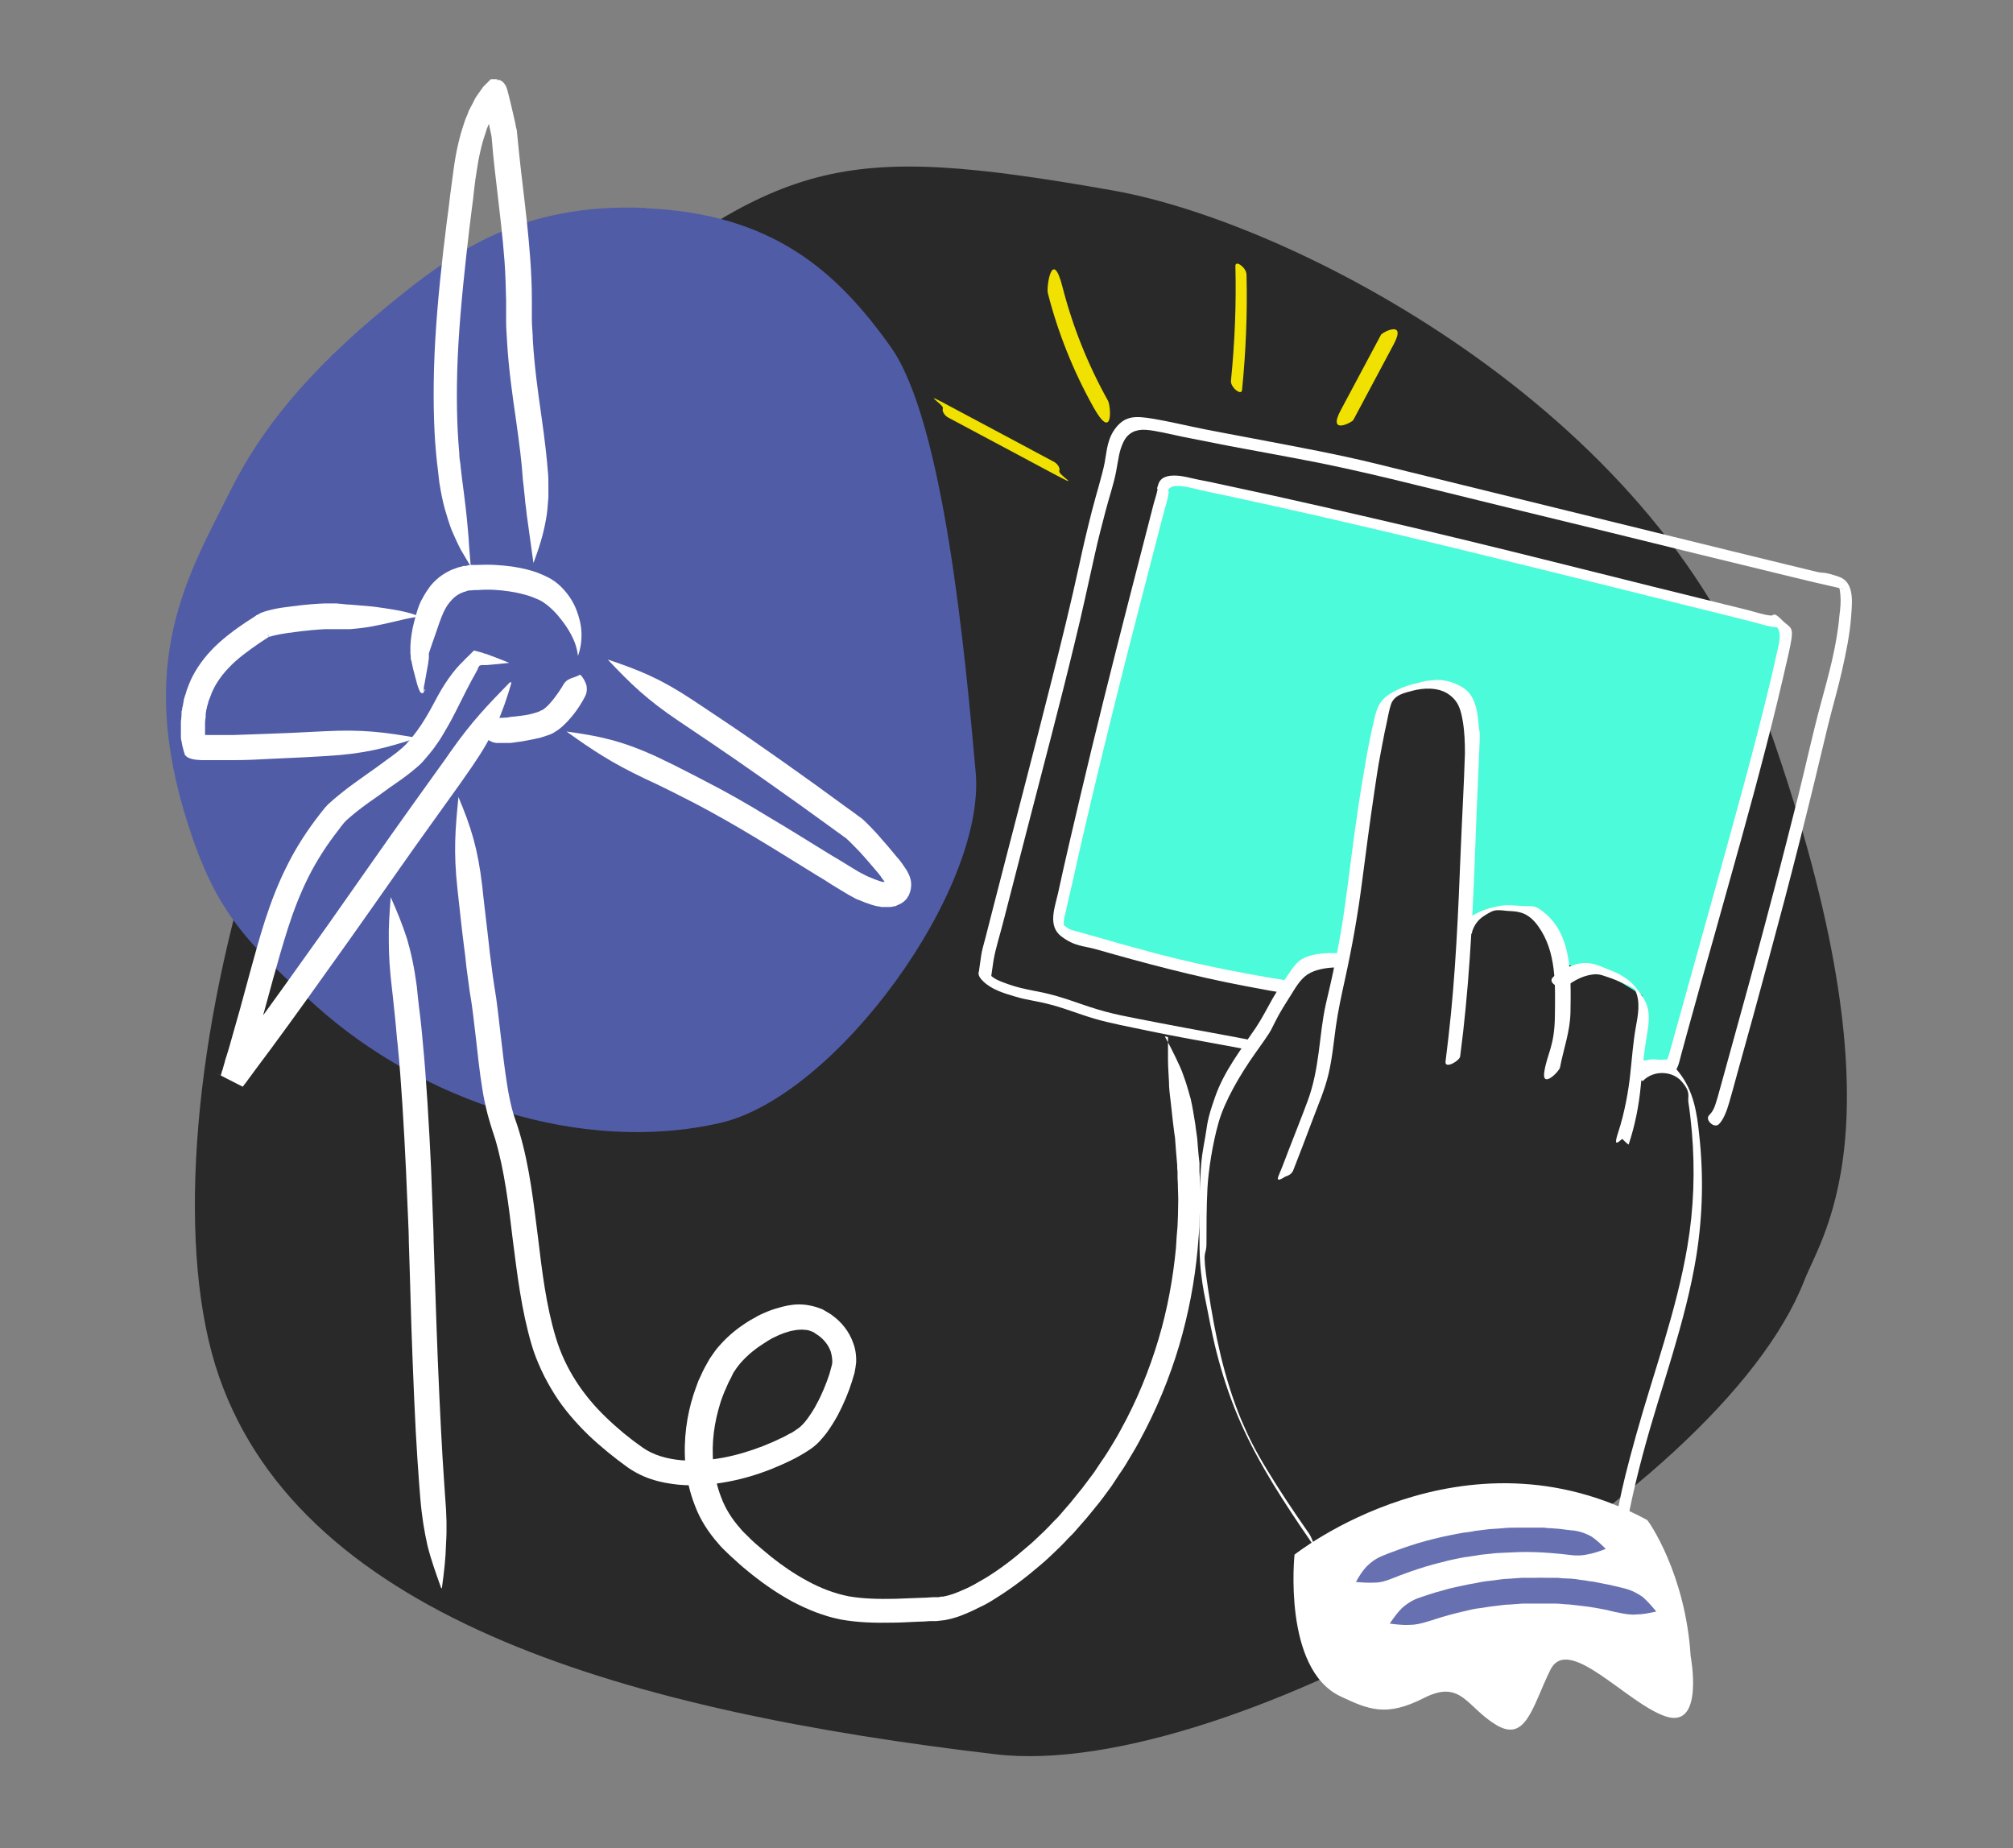 <?xml version="1.0" encoding="UTF-8"?>
<svg xmlns="http://www.w3.org/2000/svg" xmlns:i="http://ns.adobe.com/AdobeIllustrator/10.0/" id="Layer_2" version="1.1" viewBox="0 0 633.2 581.4">
  <rect x="0" y="0" width="633.2" height="581.4" fill="#808080" stroke="none"/>
  <defs>
    <style>
      .st0 {
        fill: #292929;
      }

      .st1 {
        fill: #4cfbda;
      }

      .st2 {
        fill: #6771b1;
      }

      .st3 {
        fill: #fff;
      }

      .st4 {
        fill: #f0e100;
      }

      .st5 {
        fill: #515ca6;
      }
    </style>
  </defs>
  <path class="st0" d="M179.3,103.4c66.9-53.5,83.4-58.9,170.7-43.5,56.9,10,170.1,68.8,204.1,162.3,46.8,128.8,19.5,165.1,13.4,180.7-26.8,68.6-180.5,157.6-254.3,148.9-113.8-13.4-217.5-41.8-244.3-118.8s19-256.5,110.4-329.6Z"></path>
  <path class="st3" d="M397.2,327.9c-10.8-2.2-21.6-4-32.3-6.1s-14.8-2.7-21.9-5c-3.4-1.1-6.8-2.4-10.3-3.4s-5.1-1.3-7.7-1.8-5.3-1.1-7.8-2-4.8-1.7-5.9-3.2l.4,1.4c.3-1.9.5-3.8.8-5.6.7-4.1,2.1-8.3,3.1-12.3,2.5-9.7,5-19.4,7.5-29.1,5-19.4,10.2-38.9,14.9-58.4,2.3-9.3,4.3-18.7,6.4-28.1,1-4.6,2.2-9.1,3.4-13.7s2.5-8.2,3.3-12.4.9-6.3,2.3-9.2,3.9-4,7-3.8,7.8,1.4,11.7,2.2,9.8,1.9,14.7,2.9c9.6,1.8,19.1,3.5,28.7,5.4,9.8,2,19.6,4.3,29.3,6.7,19.9,4.9,39.8,9.8,59.7,14.6,19.9,4.9,39.8,9.8,59.7,14.6,4.4,1.1,8.8,2.1,13.2,3.1s1.4.7,1,0c.4.6.4,1.7.5,2.4.2,2.1,0,4.3-.3,6.5-.8,9.5-3.4,18.7-5.9,27.9s-4.7,19.4-7.1,29c-2.5,9.9-5,19.8-7.6,29.6-5.1,19.5-10.5,39-15.9,58.5s-1.3,4.7-2,7.1-1.1,3.7-2.5,5.1,1.6,4.3,3.1,2.8,2.5-4.3,3.2-6.7,1.7-6,2.5-9c1.7-6.1,3.4-12.2,5.1-18.4,3.3-12.1,6.6-24.2,9.8-36.3,3.2-12.2,6.3-24.4,9.3-36.7,1.5-6.1,2.9-12.2,4.4-18.3,1.4-5.7,3.1-11.4,4.4-17.2s2.5-11.5,2.9-17.3c.3-4.2,1.1-10.6-3.9-12.3s-4.6-1-6.8-1.5c-3.2-.8-6.3-1.5-9.5-2.3-6.1-1.5-12.3-3-18.4-4.5-24.7-6.1-49.4-12.1-74.1-18.2s-24.7-6.1-37-9.1-23.9-5.1-35.9-7.4-11.9-2.2-17.9-3.4-10.8-2.4-16.2-3.3-8.5-.9-11.4,2.6-3,7.3-3.7,11.1-2.7,10.1-4,15.2-2.8,11.3-4,17c-2.6,11.9-5.5,23.8-8.5,35.6-6.1,24.3-12.5,48.5-18.7,72.7-.8,3-1.5,6-2.3,9s-1.1,3.9-1.4,5.9l-.6,4.2c0,.4-.2.8-.2,1.1,0,1,.7,1.8,1.4,2.5,2.6,2.6,6.5,3.8,9.9,4.8s3.7.9,5.5,1.3,3.2.6,4.3.9c5.2,1.2,10.2,3.3,15.3,4.8s11.2,2.6,16.8,3.8c8.6,1.8,17.2,3.3,25.9,4.9,3.6.7,7.2,1.3,10.7,2.1s1.6-.8,1.5-1.6-1.2-1.8-2.2-2h0Z"></path>
  <g>
    <path class="st1" d="M404.6,310.1c-28-4.4-41.3-8.4-66.8-15.7-1.9-.5-2.1-.7-4-2.2-1.2-1.6-.9-3.4-.5-5.3,9.7-44.6,21.1-88.5,32.6-132.7,0,0-.7-4.6,7-3,63.1,13.1,121.8,28.4,184.4,43.8.7.2,2.4-.4,3.7,2.2,1.2,2.4.6,5.4.4,6.3-5,22.5-10.1,41.2-16.3,63.5-6,21.7-12.1,43.4-18.1,65.1-.4,1.5-1,3.1-2.3,3.8-1.1.5-2.3.3-3.5,0-5.5-1.2,2.2.2-3.3-1"></path>
    <path class="st3" d="M404.1,308.3c-15.7-2.5-31.1-5.7-46.4-10-3.8-1-7.6-2.1-11.4-3.2s-4.3-1.2-6.4-1.8-3.2-.7-4.5-1.7-.4-.3-.6-.4-.3-.4-.2-.1,0-.6,0-.8c0-1.1.3-2.3.6-3.3.5-2.5,1.1-5,1.7-7.5,1.1-4.9,2.2-9.8,3.3-14.7,4.5-19.5,9.3-39,14.2-58.4,2.5-9.7,5-19.4,7.5-29.1s2.5-9.6,3.7-14.3,1.5-4.9,1.9-7.4,0-.5,0-.8,0-.3,0,0,0-.1,0-.2c0-.1,0-.2,0-.4,0,0,0,.1,0-.1.2-.4.2-.4.6-.7.9-.6,2.2-.6,3.2-.5,2.4.2,4.7.9,7,1.4s5,1.1,7.5,1.6c9.7,2.1,19.3,4.2,28.9,6.4,19.1,4.4,38.2,8.9,57.2,13.6,19.1,4.7,38.2,9.4,57.3,14.2,4.8,1.2,9.7,2.4,14.5,3.6s4.8,1.2,7.2,1.8,4.6,1.4,6.9,1.7.8,0,1.1.1c.5.3.7,1.1.8,1.6.3,1.5,0,2.9-.3,4.4-1.1,4.7-2.1,9.5-3.3,14.2-4.5,18.5-9.6,36.9-14.7,55.3-5.4,19.4-10.8,38.8-16.2,58.2-.5,1.8-1.1,3.8-3.3,3.7s-1.7-.3-2.5-.4-1-.4-.3,0l1.1,1.2h0c0,.7,0,1.3-.1,2-.2.1-.9,0-.5.2s.2,0,.3,0c.4,0,.7,0,1-.2.6-.4.4-1.5.1-2-.9-1.6-2.4-1.7-4-2s-1.2,1-1,1.7c.3,1,1.1,1.8,2.1,2s.8.2,1.2.3.7.3,0,0l-1.1-1.2h0c0-.7,0-1.3.1-2,.2-.1.9,0,.5-.2s-.2,0-.3,0c-.4,0-.7,0-1,.2-.6.4-.4,1.5-.1,2,.7,1.3,1.8,1.5,3.1,1.8s4.1.9,5.7-.4,2-3.6,2.5-5.5,1.4-5.1,2.1-7.7c2.8-10.1,5.6-20.3,8.5-30.4,5.5-19.7,11.1-39.3,16.2-59.1,2.5-9.6,4.8-19.2,7-28.9s1.1-8-1.9-11-2.3-1.3-3.8-1.5c-2.4-.3-4.7-1.1-7-1.7-20-4.9-40-9.9-60-14.9s-39.7-9.8-59.7-14.4c-10-2.3-20-4.6-30-6.8-5.1-1.1-10.2-2.2-15.3-3.3-2.6-.6-5.1-1.1-7.7-1.6s-4.7-1.2-7.1-1.3-4.8.3-5.6,2.6-.2,1.2-.3,1.8c-.3,1.7-1,3.5-1.4,5.2-2.6,10.1-5.2,20.2-7.8,30.3-5.2,20.3-10.3,40.6-15.1,61-2.4,10.2-4.8,20.3-7,30.5-1,4.4-3.3,10.2,1,13.5s7.3,3,11,4.1c15.4,4.4,30.8,8.5,46.6,11.5s9.1,1.6,13.7,2.3,1.2-1,1-1.7-1.1-1.8-2.1-2h0Z"></path>
  </g>
  <path class="st5" d="M203.1,65.4c-40.2-1.7-61.6,14.9-80.3,30.1-26.8,21.8-41.1,40.4-50.2,58.6-13.4,26.8-30.1,53.5-13.4,105.4,8.3,25.7,16.7,35.8,40.2,56.9,33.5,30.1,83.7,46.8,127.2,36.8,36.5-8.4,83.7-73.6,80.3-110.4-3.3-36.8-10-110.4-26.8-133.8-16.7-23.4-36.8-41.8-77-43.5Z"></path>
  <g>
    <path class="st3" d="M139,499.5c.7-5.1,1.2-9.4,1.3-13.9.3-4.5.2-9.2-.3-15.1-.1-2-.4-5.3-.8-12.1-.6-10.1-1.4-27-1.9-41.5-.5-14.5-.9-26.5-.9-26.5,0,0,0-2.5-.2-6.6-.1-4.1-.4-9.8-.6-16.2-.6-12.8-1.5-28.5-2.6-39.6-.2-2.3-.4-4.4-.6-6.2-.2-1.9-.4-3.5-.6-5-.3-2.9-.6-5.1-.7-6.6-.8-6-1.8-10.6-3.1-15-1.4-4.3-3-8.3-5.1-13-.4,5.2-.7,9.4-.6,13.9,0,4.5.3,9.1,1,15,.2,1.5.4,3.6.7,6.5.2,1.4.3,3.1.5,4.9.2,1.8.3,3.9.6,6.2,1.1,11,2,26.5,2.6,39.3.3,6.4.5,12.1.7,16.2.2,4.1.2,6.6.2,6.6,0,0,.4,12,.8,26.5.5,14.5,1.2,31.6,1.9,41.7.5,6.9.7,10.2.9,12.2.5,6,1.3,10.7,2.3,15.1,1.1,4.4,2.6,8.5,4.3,13.3Z"></path>
    <path class="st3" d="M367.4,326.2c0,2.6,0,5,0,7.2,0,2.2.2,4.4.3,6.7,0,2.2.3,4.5.6,6.9.3,2.4.5,5,.9,7.9.1.8.2,1.8.4,2.9.1,1.2.2,2.5.3,4,.1,1.5.3,3.1.4,4.8v.9c.1.5.1,1.1.1,1.6,0,1.1,0,2.1.1,3.2,0,2.2.2,4.4.1,6.6,0,2.2-.1,4.5-.2,6.8-.2,2.3-.4,4.6-.5,6.9-.9,9.3-2.6,19-5.5,28.7-2.9,9.7-6.8,19.3-11.9,28.5-1.2,2.3-2.6,4.5-4,6.8-.7,1.1-1.4,2.2-2.2,3.3l-2.2,3.3-2.4,3.2-1.2,1.6-1.3,1.6-2.5,3.1-2.6,3-1.3,1.5-1.4,1.4c-.9,1-1.8,1.9-2.8,2.9-1.9,1.8-3.8,3.7-5.9,5.4-4,3.5-8.2,6.7-12.6,9.4-1.1.6-2.2,1.3-3.3,1.9-1.1.6-2.2,1.2-3.4,1.7-1.1.5-2.3,1-3.4,1.4-1.1.4-2.2.7-3.3.9-.5,0-.9,0-1.4.2h-2c-1.3.1-2.7.2-4,.2-2.7.1-5.3.2-7.8.3-5.1.1-10.1,0-14.6-.8-4.5-.9-8.9-2.6-12.9-4.8-4.1-2.2-7.9-4.8-11.4-7.6-1.7-1.4-3.4-2.8-5.1-4.3-.8-.7-1.6-1.5-2.4-2.3-.8-.8-1.6-1.5-2.2-2.3-2.6-2.9-4.7-6.2-6-9.7-1.4-3.5-2.1-7.1-2.5-10.5-.7-7,.4-13.5,2.1-19,.4-1.4.9-2.6,1.4-3.9.6-1.2,1-2.4,1.6-3.5.3-.5.6-1.1.8-1.6.1-.3.3-.5.4-.8.1-.2.3-.4.4-.6.5-.8,1.1-1.6,1.7-2.3,2.5-2.9,5.1-4.8,6.8-5.9.9-.6,1.6-1,2-1.3.5-.3.7-.4.7-.4,0,0,.2-.1.7-.4.5-.2,1.2-.6,2.1-1,.9-.4,2.1-.8,3.5-1.2,1.4-.3,3-.6,4.5-.4.8,0,1.5.2,2.2.5.2,0,.3.2.5.2.2.1.4.2.6.4.4.3.8.5,1.2.8,1.6,1.2,3,2.9,3.7,4.9.3,1,.5,2.1.5,3.2,0,.6-.1,1.1-.3,1.7-.2.7-.4,1.5-.6,2.2-1,3-2.3,6.3-4,9.4-.8,1.6-1.8,3.1-2.8,4.5-1,1.4-2.2,2.7-3.3,3.4,0,0-.4.2-.6.4l-.6.4c-.4.3-.8.5-1.3.7-.9.5-1.7,1-2.7,1.4-1.8.9-3.7,1.7-5.7,2.5-3.9,1.5-8.1,2.8-12.4,3.6-4.3.8-8.8,1.2-13.3.8-4.4-.4-8.7-1.6-12.1-4-4-2.8-7.9-6-11.5-9.5-7.2-6.9-12.9-15.4-15.8-25.2-3-9.9-4.3-20.7-5.6-31.6-1.4-10.9-2.6-22-5.8-32.8-.4-1.3-.8-2.7-1.3-4l-.6-1.8c-.2-.6-.3-1.2-.5-1.8-.6-2.4-1.1-4.9-1.5-7.5-.8-5.1-1.4-10.2-2-15.4-.3-2.6-.6-5.2-.9-7.7-.2-1.3-.3-2.6-.5-3.9-.2-1.3-.4-2.5-.6-3.8-.4-2.4-.7-4.9-1-7.3-.3-2.2-.6-4.5-.8-6.7-.9-7.9-1.7-14.3-2-17.5-1.4-11.9-3.5-18.6-7.5-28.1-1,10.3-1.6,17.1-.3,29,.4,3.2,1,9.7,2,17.6.3,2.2.6,4.5.8,6.8.3,2.5.7,4.9,1,7.5.2,1.2.4,2.5.6,3.7.2,1.2.3,2.4.5,3.7.3,2.5.6,5,.9,7.6.6,5.1,1.1,10.4,2,15.8.4,2.7,1,5.4,1.7,8.2.2.7.4,1.4.6,2.1l.6,2c.4,1.2.8,2.4,1.2,3.7,2.9,9.9,4.2,20.7,5.5,31.6,1.4,10.9,2.7,22,5.9,32.9.8,2.8,1.9,5.5,3.1,8.1,1.2,2.6,2.6,5.1,4.1,7.5,3,4.8,6.8,9.1,10.7,12.9,4,3.8,8.1,7.1,12.4,10.2,2.5,1.7,5.1,3,7.8,3.8,2.7.9,5.4,1.3,8.1,1.6,5.4.5,10.5,0,15.4-.9,4.9-.9,9.5-2.3,13.8-4,2.2-.9,4.3-1.8,6.3-2.8,1-.5,2-1,3-1.6,1-.6,1.9-1.1,2.9-1.8,2.4-1.6,3.9-3.5,5.3-5.3,1.3-1.8,2.4-3.6,3.4-5.4,1.9-3.6,3.4-7.2,4.5-10.7.3-.9.5-1.8.8-2.7.2-1.1.4-2.1.5-3.2.1-2.1-.2-4.3-.9-6.1-1.3-3.8-3.8-6.7-6.4-8.6-.6-.5-1.3-.9-2-1.3-.3-.2-.7-.4-1-.6-.4-.2-.8-.4-1.2-.5-1.5-.6-3.1-.9-4.5-1.1-2.8-.3-5.1.1-7.1.6-1.9.5-3.5,1-4.7,1.5-1.2.5-2.1.9-2.7,1.2-.6.3-.9.5-.9.5,0,0-.3.2-.9.5-.6.3-1.4.8-2.5,1.5-2.1,1.4-5.2,3.6-8.4,7.3-.8.9-1.6,2-2.4,3.2-.2.3-.4.6-.6.9-.2.3-.3.6-.5.9-.3.6-.7,1.2-1,1.8-.7,1.3-1.2,2.6-1.9,4-.5,1.4-1.1,2.9-1.6,4.5-2,6.3-3.2,13.8-2.5,22.1.4,4.1,1.3,8.4,3,12.7,1.6,4.3,4.2,8.4,7.5,12.1.8,1,1.6,1.7,2.5,2.6.8.8,1.7,1.6,2.6,2.4,1.7,1.6,3.6,3.2,5.5,4.7,3.8,3,8,5.9,12.6,8.4,4.6,2.4,9.6,4.5,15.1,5.6,5.5,1,10.9,1.1,16.3,1,2.7,0,5.3-.2,8-.3,1.3,0,2.6-.1,3.9-.2h2c.8-.1,1.7-.2,2.6-.3,1.6-.3,3.1-.7,4.5-1.2,1.4-.5,2.8-1.1,4.1-1.7,1.3-.6,2.6-1.3,3.9-1.9,1.3-.7,2.5-1.4,3.7-2.2,4.8-3,9.3-6.4,13.6-10.1,2.2-1.8,4.2-3.8,6.2-5.7,1-1,2-2,2.9-3l1.5-1.5,1.4-1.6,2.8-3.2,2.7-3.3,1.3-1.6,1.3-1.7,2.5-3.4,2.3-3.5c.8-1.2,1.6-2.3,2.3-3.5,1.4-2.4,2.9-4.7,4.2-7.2,5.3-9.7,9.5-19.9,12.5-30,3-10.2,4.9-20.4,5.8-30.2.2-2.5.4-4.9.6-7.3,0-2.4.1-4.8.2-7.1.1-2.3,0-4.6-.1-6.9,0-1.1,0-2.3-.1-3.4,0-.6,0-1.1,0-1.7v-.9c-.2-1.8-.4-3.5-.5-5-.1-1.5-.2-2.9-.4-4.1-.2-1.2-.3-2.2-.4-3-.5-3-.9-5.7-1.5-8.2-.7-2.4-1.3-4.7-2.1-6.8-.7-2.2-1.7-4.2-2.7-6.3-1-2.1-2.1-4.2-3.3-6.4Z"></path>
    <path class="st3" d="M160.4,214.6c-7.2,7.4-11.9,12.2-18.8,22-.9,1.3-2.2,3.2-3.9,5.5-2.3,3.2-5.1,7.1-8.1,11.3-8.1,11.3-17.4,24.7-26.5,37.6-9.1,12.8-17.9,25.1-24.6,34.2-3.4,4.6-6.2,8.4-8.2,11.2-.1.2-.3.3-.4.5l-.2.2h0c-1.5-.7,13,6.7,6.9,3.6h0s0,0,0,0h0c.1-.5.2-.9.3-1.2.2-.7.4-1.2.5-1.7.3-1,.5-1.6.5-1.8h0c.7-2.4,1.1-3.6,1.3-4.3.2-.6.2-.7.2-.7,0,0,1.3-4.3,3.3-11.4,2-7.1,4.5-17,7.9-27.7,1.7-5.3,3.8-10.8,6.4-16,2.6-5.2,5.9-10.3,9.6-15,.4-.6.9-1.2,1.3-1.7l.5-.6.7-.7c1-.9,2.1-1.8,3.2-2.7,2.3-1.8,4.7-3.5,7-5.1,2.3-1.7,4.6-3.3,6.9-4.9,1.1-.8,2.2-1.6,3.3-2.5,1.1-.9,2.1-1.7,3.2-2.8.2-.3.5-.5.7-.8.2-.2.4-.5.6-.7.4-.4.7-.9,1.1-1.3.7-.9,1.4-1.7,1.9-2.5,1.2-1.6,2.1-3.1,2.9-4.5,1.6-2.7,2.6-4.6,3.3-6,2.7-5.4,4.6-9.2,6.7-12.9l.2-.4c0-.1.2-.3.2-.3v-.3c.2-.2.3-.5.5-.8.2,0,.4-.2.7-.2h.2c0,0,.4,0,.4,0h.9c2.3-.2,4.6-.4,7.2-.7-2.4-1-4.6-1.8-6.7-2.6l-.8-.3h-.4c0-.1-.6-.3-.6-.3-.9-.2-1.7-.5-2.6-.7,0,0,0,0,0,0h0s-.1.1-.1.1l-.2.2-.4.4-.9.9c-.5.5-1.1,1-1.6,1.6-3.4,3.2-6.4,7.6-9.1,12.8-.7,1.3-1.7,3.2-3.1,5.5-.7,1.2-1.6,2.5-2.6,3.9-.5.7-1.1,1.4-1.7,2.2-.3.4-.6.7-1,1.1-.2.2-.3.4-.5.6-.1.2-.3.3-.5.5-.6.7-1.6,1.4-2.5,2.2-1,.8-2,1.5-3.1,2.3-2.1,1.6-4.4,3.2-6.8,4.9-2.4,1.7-4.8,3.4-7.2,5.3-1.2,1-2.5,2-3.7,3.1l-1,.9-1,1.1c-.6.7-1,1.3-1.5,1.9-3.9,5-7.5,10.5-10.3,16.2-2.9,5.7-5.1,11.6-6.9,17.1-1.8,5.6-3.2,10.8-4.5,15.5-1.3,4.7-2.4,8.9-3.4,12.5-2,7-3.2,11.3-3.2,11.3,0,0,0,0-.2.7-.2.6-.5,1.8-1.3,4.2h0c0,.2-.2.8-.5,1.8-.1.5-.3,1.1-.5,1.7-.1.3-.2.7-.3,1h0c0,.1,0,.2,0,.2h0c-6.1-3.1,8.3,4.3,6.9,3.5h0c0,0,.2-.3.2-.3.1-.2.2-.3.4-.5,2-2.8,4.9-6.6,8.3-11.2,6.8-9.2,15.6-21.5,24.7-34.3,9.1-12.8,18.4-26.3,26.5-37.5,3-4.2,5.8-8.1,8.1-11.3,1.7-2.4,3-4.3,3.9-5.6,6.8-9.9,9.5-16.5,12.4-26.4Z"></path>
    <path class="st3" d="M131.2,193.6c-2.4-.9-4.8-1.4-7.1-1.8-2.3-.4-4.5-.7-6.7-1-2.2-.2-4.5-.4-6.9-.6-1.2,0-2.4-.2-3.6-.3-.3,0-.6,0-.9-.1h-.6c-.2,0-.5,0-.7,0-.8,0-1.6,0-2.4,0-2.2.1-5.5.2-12.6,1.2-1.6.2-3.4.5-5.6,1.1-.5.1-1.2.4-1.8.6-.1,0-.4.1-.6.3l-.6.3-.3.2h-.2c0,.1-.3.3-.3.3-.9.6-1.8,1.2-2.8,1.8-3.7,2.5-7.8,5.5-11.1,9-3.3,3.5-5.7,7.4-6.9,10.5-.3.8-.6,1.5-.8,2.1-.2.6-.3,1.2-.5,1.6-.3.9-.4,1.4-.4,1.4,0,0,0,.4-.2,1.2,0,.4-.2.8-.3,1.4,0,.3,0,.6-.2.9,0,.3,0,.6,0,1,0,.7-.1,1.4-.2,2.2,0,.8,0,1.7,0,2.6,0,.5,0,.9,0,1.4v.2s0,.3,0,.3v.6c0,.4.1.8.2,1.2.1.8.3,1.6.5,2.3.1.4.2.8.3,1.1l.2.6h0c0,.1,0,.2,0,.2h0c0,0,0,0,0,0h0s.2.2.2.2c1,1.2,3.1,1.4,5.1,1.5h.8s.4,0,.4,0h.8c.5,0,1.1,0,1.6,0,2.1,0,4.3,0,6.3,0,4.2,0,8.2-.2,11.6-.4,9.2-.4,14.9-.7,17.8-.9,12-.7,18.7-2.5,28.5-5.7-10.2-1.8-17-2.7-29-2.1-3,.1-8.6.5-17.7.8-3.3.1-7.3.3-11.4.4-2,0-4.1,0-6.1,0-.5,0-1,0-1.5,0h-.7s-.3,0-.3,0h0s0,0,0,0c0-.1,0-.2,0-.4h0c0,0,0-.1,0-.1h0s0-.2,0-.2c0-.4,0-.8,0-1.1,0-.7,0-1.5,0-2.1,0-.6.1-1.2.2-1.8,0-.3,0-.5,0-.8,0-.2,0-.5.1-.7,0-.4.1-.8.2-1.1.1-.6.2-.9.2-.9,0,0,.1-.4.3-1,0-.3.2-.7.4-1.2.2-.5.4-1,.6-1.6.9-2.3,2.7-5.3,5.4-8.1,2.7-2.9,6.3-5.5,9.8-7.9.9-.6,1.8-1.2,2.6-1.7l.3-.2h0c0,0,0,0,0,0h0s0,0,0,0c-1.3-2.1-.3-.5-.6-1,.2.3.5.6.7,1,0,0,0,0,0,0,0,0,0,0,.1,0,.3-.1.6-.2,1-.3,1.6-.4,3.3-.7,4.7-.9,6.5-.9,9.8-1.1,11.7-1.2.7,0,1.4,0,2,0,.2,0,.2,0,.3,0,0,0,.2,0,.4,0,.4,0,.8,0,1.1,0,1.5,0,2.8,0,4.1,0,2.6-.2,4.9-.5,7.1-.9,2.2-.4,4.3-.9,6.5-1.4,2.2-.5,4.5-1.1,7-1.5Z"></path>
    <path class="st3" d="M191.3,207.6c7.1,7.5,12,12.3,21.9,19,1.7,1.1,4.4,3,10.1,6.8,9.5,6.4,25.3,17.5,38.6,27.2.8.6,1.6,1.2,2.5,1.8.4.3.8.6,1.2.9l.6.4.3.3c1.2,1.1,2.5,2.5,3.7,3.7,2.4,2.6,4.4,5,6.1,7,.4.5.8,1,1.1,1.5.3.4.7.9.9,1.2,0,0,0,0,0,0h0s0,0,0,0h0s0,0,0,0c-.1,0-.3,0-.5,0-.4,0-.8-.2-1.2-.3-.9-.3-2-.7-3.1-1.2-.6-.2-1.1-.5-1.7-.8-.6-.3-1.2-.6-1.9-1-1.3-.8-2.7-1.6-4.1-2.5-1.4-.9-3-1.8-4.5-2.7-6.2-3.8-13-8.1-19.8-12.1-6.7-4.1-13.4-7.9-19.1-10.8-2-1.1-3.9-2-5.6-2.9-1.7-.9-3.2-1.6-4.5-2.3-2.7-1.3-4.6-2.2-6-2.9-11-5-17.9-6.4-28.1-7.8,8.4,6,14.1,9.8,24.8,14.9,1.3.6,3.3,1.5,5.9,2.8,1.3.6,2.8,1.4,4.4,2.2,1.6.8,3.5,1.8,5.5,2.8,5.5,2.9,12.1,6.6,18.7,10.6,6.7,4,13.5,8.3,19.7,12.1,1.6.9,3.1,1.9,4.5,2.8,1.5.9,2.9,1.8,4.3,2.6.7.4,1.3.8,2.1,1.2.7.4,1.4.8,2.1,1,1.4.6,2.7,1.1,4,1.5.7.2,1.3.4,2,.5.4,0,.7.1,1,.2.4,0,.9,0,1.4,0,.5,0,.9,0,1.3,0,.4,0,.8-.1,1.2-.2.4,0,.7-.1,1-.3.3-.1.6-.3.9-.4.3-.1.5-.3.7-.4.2-.1.4-.3.6-.4.3-.3.6-.6.8-.8.2-.2.3-.4.4-.6,0-.1.1-.2.1-.2,0,0,0,0,.2-.2,0-.2.2-.4.3-.8.2-.3.2-.8.4-1.3,0-.5.2-1.1.1-1.8,0-.7-.2-1.5-.5-2.3-.1-.4-.4-.8-.6-1.3-.2-.4-.5-.9-.8-1.3-.4-.6-.7-1-1.1-1.6-.4-.5-.8-1.1-1.3-1.6-1.8-2.2-3.9-4.7-6.4-7.5-1.3-1.4-2.5-2.7-4.2-4.3l-.8-.7-.6-.4c-.4-.3-.8-.6-1.2-.9-.8-.6-1.6-1.2-2.5-1.8-13.3-9.8-29.2-21-38.8-27.4-5.7-3.8-8.5-5.7-10.2-6.8-10-6.6-16.5-9.2-26.3-12.5Z"></path>
    <path class="st3" d="M148.2,179.6c-.2-2.6-.4-4.9-.6-7.2-.1-2.3-.3-4.4-.5-6.6-.2-2.2-.4-4.4-.7-6.8-.3-2.4-.6-5-1-7.9-.1-1-.3-2.3-.5-4.2,0-.9-.3-2-.4-3.3,0-1.3-.2-2.7-.3-4.4-.6-8.2-.7-19.2,0-31.1.7-11.9,2.1-24.8,3.5-36.7.4-3,.7-5.9,1.1-8.7.3-2.8.6-5.5,1-8,.7-5,1.7-9.4,2.9-12.8.1-.4.3-.8.4-1.3.2-.4.3-.8.5-1.2,0-.1.1-.3.2-.4,0,0,0,0,0,0h0s0,0,0,0h0s0,0,0,0h0c.2,1.1.5,2.4.8,3.8.2,1.7.3,3.5.5,5.6.2,2.1.7,6.6,1.4,12.5.7,6,1.6,13.3,2.2,21.3.3,4,.4,8.1.5,12.3,0,2.1,0,4.3,0,6.5,0,2.2.2,4.4.3,6.5.5,8.6,1.7,16.9,2.7,23.8,1.3,9.1,1.9,14.5,2.1,17.4.1,1.5.2,2.8.4,4.1.1,1.3.3,2.6.4,3.8.1,1.2.2,2.4.4,3.5.1,1.1.2,2.2.4,3.3.6,4.4,1.2,8.7,1.9,13.7,1.8-4.8,3.1-9,3.9-13.5.2-1.1.4-2.3.5-3.5.1-1.2.2-2.4.3-3.7,0-1.3,0-2.6,0-4,0-1.4,0-2.8-.2-4.4-.2-3-.8-8.8-2.1-17.9-1-6.9-2.1-14.9-2.6-23.2,0-2.1-.3-4.1-.3-6.2,0-2.1,0-4.2,0-6.4,0-4.3-.2-8.6-.5-12.8-.6-8.2-1.5-15.8-2.2-21.7-.7-5.9-1.2-10.3-1.4-12.4-.2-2.2-.4-4.2-.6-6,0-.5-.2-1-.3-1.4,0-.4-.2-.8-.2-1.2-.2-.9-.4-1.8-.6-2.6-.6-2.6-1.1-4.8-1.6-6.7-.2-.9-.5-1.8-.7-2.3-.3-.6-.6-.9-.8-1.2-.5-.5-.9-.7-1.2-.8-.3-.2-.5,0-.7,0,0,0,0,0-.1,0h0s0,0,0,0h0s0,0,0,0h0c0,0,0-.6,0-.3h0s0,0,0,0c0,0-.1,0-.2,0,0,0-.1,0-.1,0,0,0-.3,0-.8,0-.2,0-.6,0-.9,0-.4.4-.9.9-1.5,1.5-.3.3-.6.6-.9.9-.3.4-.6.9-1,1.4-.7,1-1.5,2-2.1,3.4-.4.7-.7,1.4-1.1,2.1-.2.4-.4.7-.5,1.1-.1.3-.2.5-.3.8-.2.5-.4.9-.6,1.4-.2.5-.3,1-.5,1.5-1.4,4.1-2.5,8.9-3.2,14.2-.4,2.7-.7,5.4-1.1,8.2-.3,2.8-.7,5.7-1.1,8.7-1.5,11.9-2.9,24.9-3.6,37.1-.7,12.2-.6,23.6,0,32.1.1,1.7.3,3.3.4,4.6.1,1.3.3,2.5.4,3.5.2,2,.4,3.3.5,4.4.5,3,1,5.7,1.7,8.2.7,2.5,1.4,4.7,2.2,6.8.9,2.1,1.8,4.1,2.9,6.2,1.2,2,2.4,4.1,3.7,6.2Z"></path>
    <path class="st3" d="M182.7,212.1c-1.4.8-2.5,1-3.4,1.4-.9.4-1.5.9-2,1.7-.5.9-2.3,3.8-4.2,5.9-.9,1.1-2,1.9-2.3,2.1h0s-.1.1-.1.1c0,0-.2,0-.3.1-.2,0-.3.1-.4.2-.3.1-.4.2-.4.2,0,0-.6.2-1.5.5-1,.3-2.3.6-3.9.8-.8.1-1.6.2-2.4.3-.8,0-1.6.2-2.3.3-1.3.1-2.3.1-2.7.1-.8,0-1.3.2-2,.7-.7.4-1.6,1.1-3.2,1.3-.3,1.5.2,3,1.1,4.1.9,1,2.1,1.7,3.6,1.8.8,0,2.3,0,3.9,0,.8,0,1.6-.2,2.5-.3.8-.1,1.7-.2,2.6-.4,1.8-.3,3.5-.7,4.8-1,1.3-.4,2.1-.7,2.1-.7,0,0,.2,0,.6-.2.2,0,.4-.2.7-.3.1,0,.3-.1.4-.2,0,0,.1,0,.2-.1.1,0,.2-.1.3-.2,1.8-1,3.1-2.3,4.4-3.7,2.6-2.8,4.6-6.2,5.2-7.5.6-1.1.7-2.2.5-3.4-.3-1.1-.9-2.4-2-3.5Z"></path>
    <path class="st3" d="M133.9,216.9c-.2.2-.5.5-.6.5,0,0,0,0,0,0,0,0,0,0,0,0,0,0,0,0,0,0h0c0-.2,0-.3,0-.4,0-.6,0-1.1.2-1.7.2-1.1.4-2.3.6-3.4.2-1.1.4-2.2.6-3.3,0-.6.2-1.1.2-1.7v-.4c0-.1,0-.3,0-.4v-.6c.6-1.8,1.3-3.9,2.1-6.1.4-1.1.8-2.3,1.2-3.5.4-1.2.9-2.4,1.4-3.5.4-.8.9-1.8,1.8-2.9.9-1.1,2.2-2.5,4.5-3.3.3,0,.8-.3,1.2-.4.2,0,.4-.1.6-.1.2,0,.3,0,.3,0,0,0,.6,0,1.3-.1.2,0,.3,0,.5,0,0,0,.2,0,.2,0,.1,0,.2,0,.4,0,3.5-.3,7,0,9.7.4,2.8.4,4.9,1,6.2,1.4,1.3.4,2.3.9,3.3,1.3.9.4,1.7,1,2.5,1.6,1.6,1.3,3,2.7,4.2,4.3,1.3,1.6,2.4,3.2,3.4,5.1,1,1.9,1.8,4,2.1,6.6.9-2.4,1.2-5,1.1-7.4-.1-2.4-.7-4.8-1.6-7.1-.9-2.3-2.3-4.6-4.3-6.7-1-1.1-2.2-2.1-3.7-3-1.4-.8-3-1.5-4.6-2.1-1.7-.6-4.3-1.3-7.6-1.8-1.6-.2-3.4-.4-5.3-.5-1.9-.1-3.9-.1-6.1,0-.1,0-.3,0-.4,0-.1,0-.2,0-.3,0-.2,0-.4,0-.7,0-.9,0-1.7.3-1.7.3,0,0-.1,0-.4,0-.2,0-.6,0-.9.2-.7.1-1.6.4-2.1.6-2.1.7-3.8,1.8-5.1,2.8-1.3,1.1-2.3,2.1-3,3.1-1.4,1.9-2.1,3.3-2.7,4.4-.8,1.7-1.2,3.1-1.6,4.5-.4,1.4-.7,2.7-1,4-.5,2.6-.8,4.9-.7,7.6,0,.3,0,.7.1,1.1,0,.2,0,.3,0,.5v.4c.2.5.3,1.1.4,1.6.2,1.1.5,2.2.8,3.3.3,1.1.6,2.3.9,3.4.2.6.4,1.2.7,1.8,0,.2.2.3.3.5h.1c0,.2.1.2.2.2,0,0,.2,0,.3,0,0,0,.2,0,.2,0,.3-.3.3-.6.4-1Z"></path>
  </g>
  <path class="st4" d="M331.6,145.3c-10.8-5.8-21.6-11.5-32.4-17.3s-2.2-.7-2.6.4.7,2.4,1.6,2.9c10.8,5.8,21.6,11.5,32.4,17.3s2.2.7,2.6-.4-.7-2.4-1.6-2.9h0Z"></path>
  <path class="st4" d="M348.5,126c-6.3-11.3-11.1-23.3-14.3-35.8s-5.1,0-4.6,2c3.2,12.5,8,24.5,14.3,35.8s5.6-.2,4.6-2h0Z"></path>
  <path class="st4" d="M390.7,122.6c1.2-12,1.7-24.1,1.4-36.1,0-1.2-.8-2.3-1.7-3s-1.8-.9-1.8.2c.3,12.1-.2,24.1-1.4,36.1-.1,1.1.9,2.4,1.7,3s1.7.9,1.8-.2h0Z"></path>
  <path class="st4" d="M425.7,132.1c4.2-7.9,8.5-15.9,12.7-23.8s-3.7-3.7-4-3c-4.2,7.9-8.5,15.9-12.7,23.8s3.7,3.7,4,3h0Z"></path>
  <path class="st0" d="M456.8,331.7l5-40.2,5.4-5,5.4-1.2,12,3.3,7.9,14.5,5.8,2.5,10.8,1.7-6.6-2.1,4.6,2.1,9.5,5.8.8,11.6-.8,9.1-1.7,8.3,4.6-8.3,4.6,1.7,5.8,5,3.3,12,.4,23.6-4.6,26.5-15.3,42.2-5.4,24.4-1.2,3.3-93.6,13.2-14.1-44.3s-11.6-50.9-12.4-61.7c-.8-10.8,6.6-28.6,6.6-28.6l63.3-19.5Z"></path>
  <path class="st3" d="M463,293.3c.6-2.2,1.9-4,3.8-5.2s2.9-1.8,4.3-1.8,1.9.1,2.8.2c1.4.1,2.9.1,4.3.5,2.4.6,4.3,2.4,5.7,4.4,5.8,8.1,5.3,18.6,5.2,28.1s-2.3,11.6-3.3,17.4,4.6.2,4.9-1.1c1.1-5.8,3.2-11.4,3.3-17.4s.2-11.4-.7-16.9-2.9-10.3-6.8-13.8-4.7-2.5-7.5-2.7-4.9-.5-7.4,0c-5.4.9-11.9,3.6-13.4,9.4s2.4,0,2.6,0c.6-.1,2.1-.4,2.3-1.1h0Z"></path>
  <path class="st3" d="M509.4,494.4c1.5-12.4,4.1-24.7,7.3-36.7s6.3-21.2,9.4-31.7,5.8-20.5,7.5-31c2-12.6,2.3-25.3.9-38-.7-7-1.8-13.9-6.3-19.6s-3.9-3.7-6.7-4.1-5.3.4-7.2,2.4,2.3,4.5,2.5,4.3c3.2-3.4,9.2-3.3,12.2.2s1.8,4.5,2.1,6.6c.5,3.1.8,6.2,1.1,9.4,1,12,.6,23.9-1.4,35.7-3.4,20.3-10.6,39.6-16.1,59.3s-6.4,25.8-8,39c-.1.9.8,2.1,1.2,2.8s1.3,1.7,1.3,1.2h0Z"></path>
  <g>
    <path class="st0" d="M425.8,302.2c-8.4-.5-14.6-.3-17.9,4.2-1.8,2.5-6.1,8.8-7.5,11.6-4.5,9.6-13.5,17.9-17.4,29.8-2,6.2-3.3,14.2-4.1,20.7-.7,5.4-.9,29.4,0,34.8,5.9,37.2,12.4,50.5,33.1,80.3"></path>
    <path class="st3" d="M424.7,300c-3.9-.2-8-.5-11.8.4s-5.1,2.4-6.9,5-4,5.7-5.7,8.7-3.3,6.2-5.3,9.2c-4.7,6.9-9.9,13.6-12.7,21.5s-2.4,8.5-3.2,12.9-1.2,6.8-1.4,10.3c-.4,5.5-.4,11-.4,16.5s-.1,10.7.5,15.9,1.2,7.5,1.9,11.1,1.5,7.7,2.4,11.5c1.6,6.7,3.6,13.2,6.1,19.6,5.3,13.5,12.9,25.7,21,37.7,1.2,1.8,2.5,3.6,3.7,5.4s0-.9,0-1c-.4-1.1-.9-2.1-1.6-3-4.4-6.3-8.7-12.7-12.7-19.3s-5.9-10.5-8.2-15.9c-5.4-13-8.3-27.2-10.4-41.1s-.5-9.6-.5-14.4,0-11.4.3-17.1,1.6-14.1,3.5-20.8,6.7-15,11.6-21.9,4.4-6.2,6.1-9.6,3.1-5.5,4.8-8.2,3.1-5.3,5.5-6.9,6.2-2.2,9.3-2.2,4.2,0,6.3.2-.7-2.2-.8-2.4c-.2-.4-.8-2.1-1.3-2.1h0Z"></path>
  </g>
  <g>
    <path class="st3" d="M407.2,489s53-42.2,110.9-10.9c.4.2,12.1,16.9,13.7,42.8,0,0,4.4,23-7.8,19-12.2-4-30.6-26-36.3-14.7-5.6,11.3-7.6,23-17,17.4-9.4-5.6-11-14.5-22.8-8.5-11.8,6-17.3,3.7-26.2-.5-18.3-8.6-14.5-44.6-14.5-44.6Z"></path>
    <path class="st2" d="M426.5,497.6c2.3.2,4.1.3,5.9.2,1.8,0,3.5-.5,5.5-1.3,2.2-.9,8.9-3.5,15.2-5,.8-.2,1.6-.4,2.3-.6.8-.2,1.5-.3,2.3-.5,1.5-.3,2.8-.6,3.9-.7,1.1-.2,2.1-.3,2.7-.4.7-.1,1-.2,1-.2,0,0,1.5-.2,3.8-.4,1.1-.2,2.5-.2,4-.3,1.5-.1,3.1-.1,4.7-.2,6.6-.2,13.7.6,16,.9,2.2.3,3.9.2,5.7-.2,1.7-.3,3.5-.9,5.6-1.7-1.6-1.6-3-2.9-4.5-3.9-1.6-.9-3.4-1.6-5.7-1.9-.6,0-1.6-.2-2.8-.3-1.2-.2-2.6-.3-4.1-.4-.8,0-1.6-.1-2.4-.2-.8,0-1.7,0-2.6,0-.9,0-1.8,0-2.6,0-.9,0-1.8,0-2.7,0-1.8,0-3.5,0-5.1.2-1.6.1-3,.2-4.3.3-2.5.3-4,.5-4,.5,0,0-.4,0-1.1.2-.7.1-1.7.3-2.9.4-1.2.2-2.7.5-4.2.8-.8.2-1.6.3-2.4.5-.8.2-1.7.4-2.5.6-6.8,1.6-14,4.4-16.4,5.4-2.2.9-3.7,2.1-5,3.4-1.3,1.4-2.3,3-3.4,5Z"></path>
    <path class="st2" d="M437.2,510.7c2.4.3,4.3.5,6.1.4,1.9,0,3.7-.4,5.9-1.1,1.2-.3,3.6-1.2,6.6-2,.7-.2,1.5-.4,2.3-.6.8-.2,1.6-.4,2.5-.6.8-.2,1.7-.4,2.6-.6.9-.2,1.7-.3,2.6-.4.9-.1,1.7-.3,2.5-.4.8-.1,1.6-.2,2.4-.3,1.6-.2,3-.4,4.2-.4,2.4-.2,4-.3,4-.3,0,0,1.6,0,4,0,1.2,0,2.7,0,4.2,0,.8,0,1.6,0,2.4,0,.8,0,1.7.1,2.6.2.9,0,1.7.1,2.6.2.9.1,1.7.2,2.6.3.9.1,1.7.2,2.5.3.8.1,1.6.3,2.4.4,1.5.3,2.9.5,4,.8,1.1.3,2.1.5,2.7.6,2.3.5,4.1.8,6,.6,1.9,0,3.7-.4,6.1-.9-1.5-1.8-2.8-3.3-4.3-4.6-1.6-1.1-3.4-2.1-5.8-2.7-.7-.2-1.7-.4-2.9-.7-1.2-.3-2.7-.6-4.3-.9-.8-.2-1.7-.3-2.5-.5-.9-.1-1.8-.2-2.7-.4-.9-.1-1.9-.2-2.8-.4-.9-.1-1.9-.2-2.8-.2-.9,0-1.9-.1-2.8-.2-.9,0-1.8,0-2.6,0-1.7,0-3.2-.1-4.6,0-2.6,0-4.3,0-4.3,0,0,0-1.7.1-4.3.3-1.3,0-2.9.3-4.5.5-.8.1-1.7.2-2.6.3-.9.1-1.8.3-2.7.5-.9.2-1.9.3-2.8.5-.9.2-1.8.4-2.8.6-.9.2-1.8.4-2.7.6-.9.2-1.7.5-2.5.7-3.2.8-5.8,1.8-7.1,2.2-2.4.8-4.1,2-5.5,3.2-1.4,1.4-2.6,3-3.9,4.9Z"></path>
  </g>
  <g>
    <path class="st0" d="M404.6,369c3.1-7.9,6.1-15.8,9.2-23.8,3.7-9.7,3.5-20.3,5.8-30.5,2.3-10.1,4.4-19.6,5.8-29.8,2.6-19.5,5.2-43,9.9-62.1,1.2-5.1,8.2-6.5,13.3-7.5,4.1-.8,9.1.6,11.6,4s3.1,13.7,2.9,17.9c-1.7,34.4-1.7,63-6,95.8"></path>
    <path class="st3" d="M406.8,368.1c2-5.1,4-10.3,5.9-15.4s4-9.8,5.2-14.9,1.6-9.9,2.3-14.9,1.8-10,2.9-15c2.2-10,4-20.1,5.3-30.2s2.5-19.1,3.9-28.6,1.5-9.6,2.4-14.4.9-4.6,1.4-6.9.8-4.4,1.5-6.4c1.1-2.9,4.3-3.5,7-4.2s7.4-1.2,10.8,1,4.1,5.1,4.7,8.5.7,6.9.7,10.3c-.3,10-.9,19.9-1.3,29.9-.8,19.9-1.6,39.7-3.9,59.5-.3,2.5-.6,5-.9,7.5s4.4-.2,4.6-1.6c2.7-20.5,3.8-41.1,4.6-61.7.4-10.6.8-21.3,1.3-31.9s.2-7.2-.1-10.8-.8-7.1-2.8-9.7-6.9-4.6-10.9-4.3-3.8.6-5.7,1-4.1,1.1-6,2-3.6,1.9-4.9,3.4-1.8,3.1-2.3,5c-1.1,4.7-2.1,9.4-2.9,14.2-1.8,9.9-3.2,19.9-4.5,29.9s-2.5,20.2-4.5,30.2-2.3,10.7-3.5,16-1.6,10.2-2.3,15.4-1.6,10.2-3.4,15.1-4.1,10.6-6.1,15.8-2,5.3-3.1,7.9,1.8.4,2.1.3c1-.3,2.1-.9,2.5-2h0Z"></path>
  </g>
  <path class="st3" d="M492.1,310.7c2.3-1.8,4.9-3.4,7.8-4s3.8,0,5.7.6,3.7,1.4,5.5,2.2,1.4.6,2.1,1,.6.4.9.6.3.3.4.3c-.7-.4-.8-1-.3-.2,2,3.7,1,8.3.3,12.2s-1.2,9.6-1.7,14.5-1.8,12.3-3.8,18.3,1.1,1.7,1.4,2.1,1.8,1.8,1.9,1.7c2-6,3.2-12.1,3.8-18.3s1-10.6,1.9-15.8,1.2-8.9-1.6-12.8-3.7-4.6-6.1-6.1-3.7-1.7-5.5-2.5-4-1.6-6.1-1.6c-3.7,0-7.1,2-9.9,4.2s2.9,4.1,3.3,3.7h0Z"></path>
</svg>
